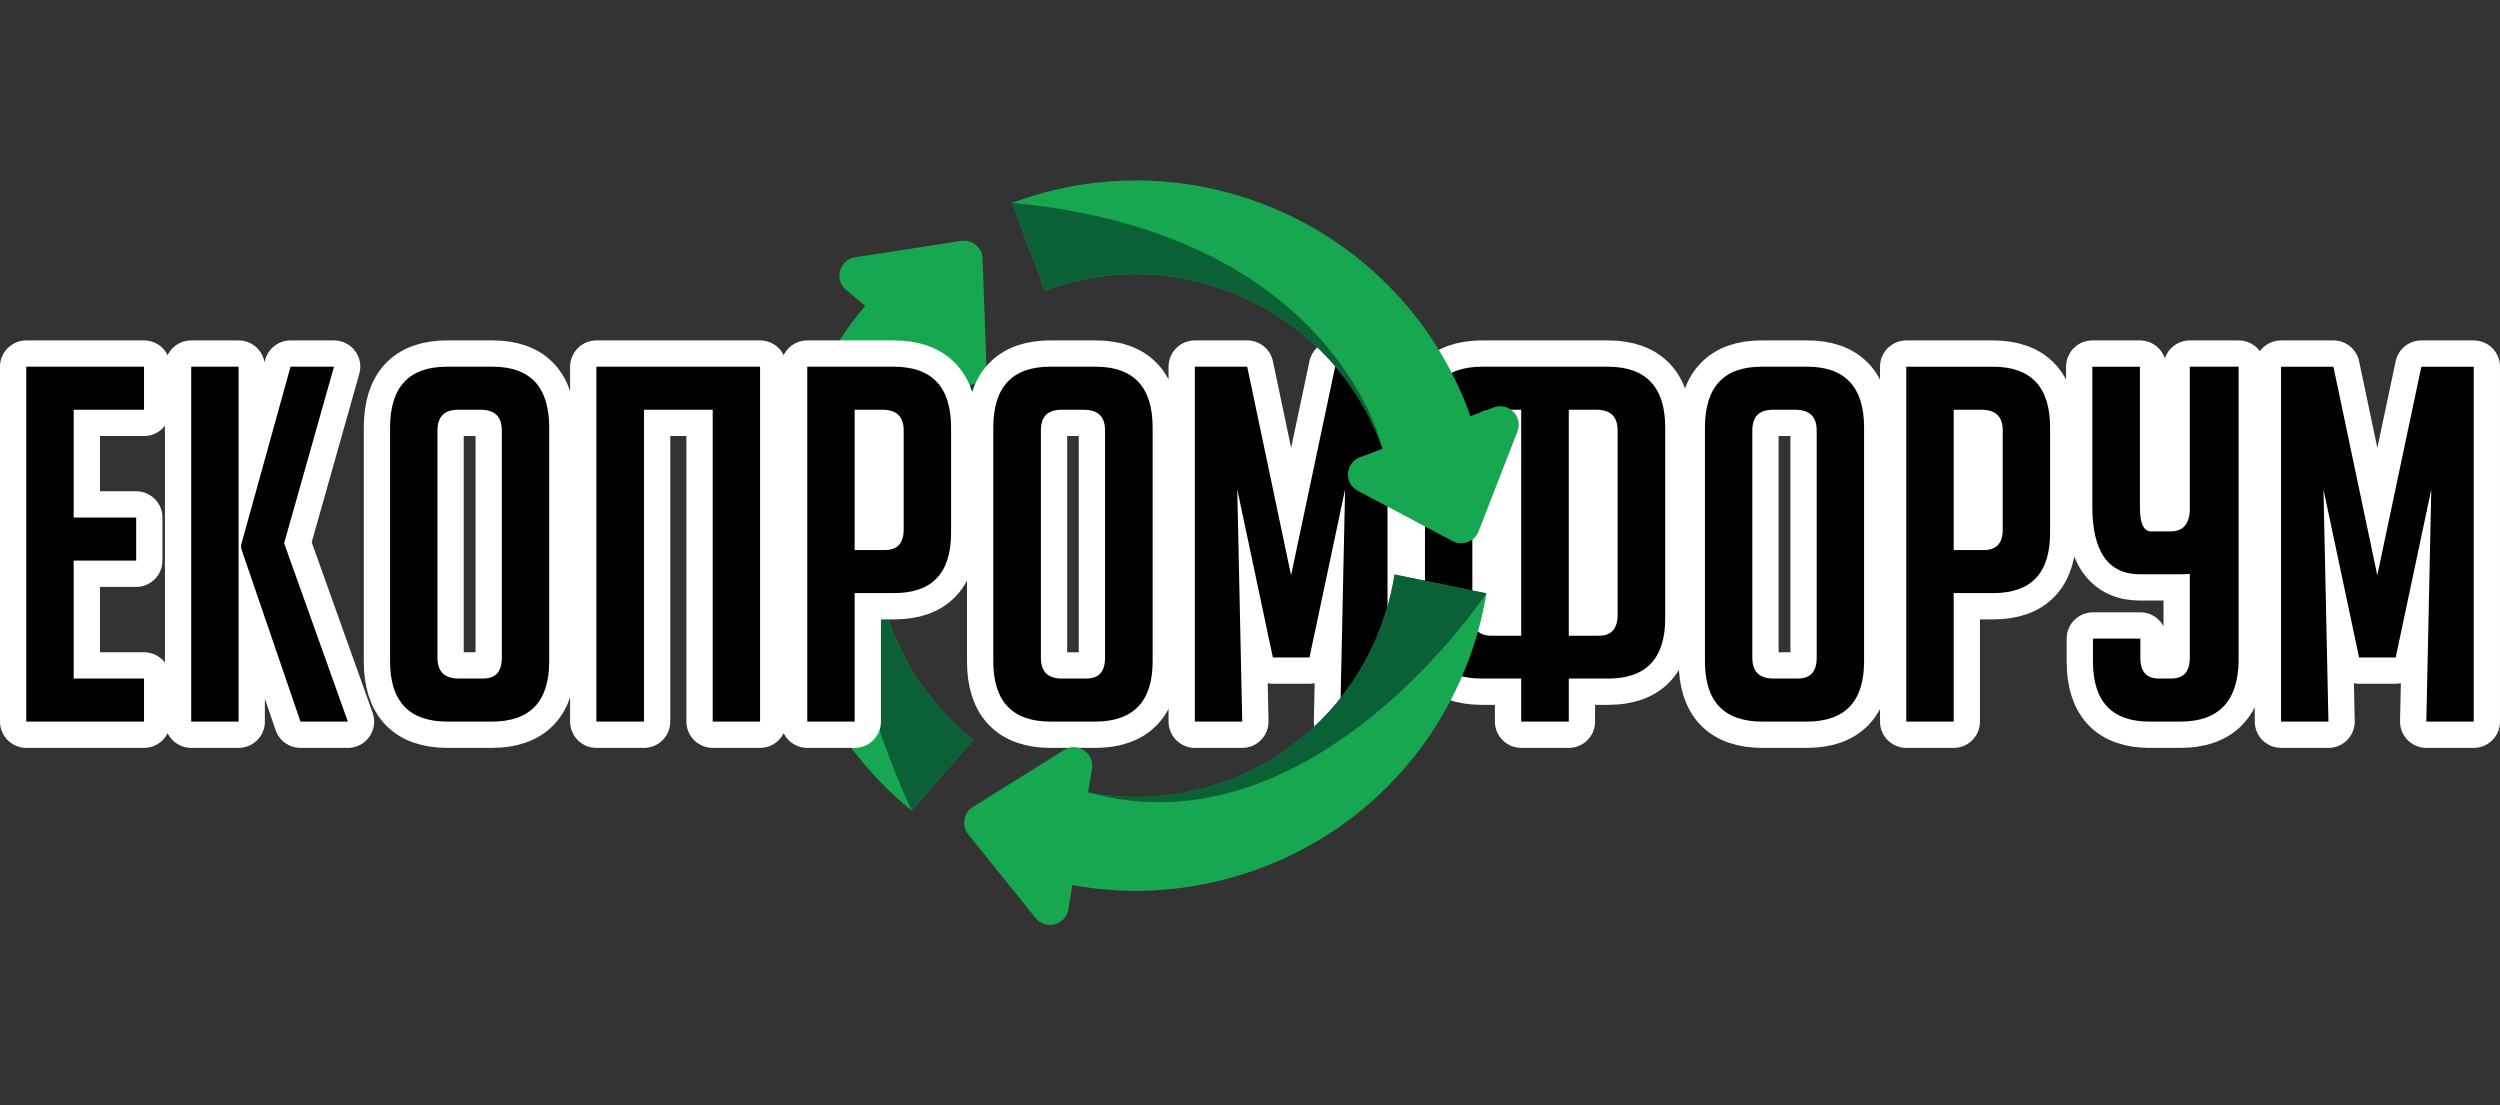 <?xml version="1.0" encoding="UTF-8"?>
<!DOCTYPE svg PUBLIC "-//W3C//DTD SVG 1.1//EN" "http://www.w3.org/Graphics/SVG/1.1/DTD/svg11.dtd">
<!-- Creator: CorelDRAW -->
<svg xmlns="http://www.w3.org/2000/svg" xml:space="preserve" width="95px" height="42px" version="1.1" style="shape-rendering:geometricPrecision; text-rendering:geometricPrecision; image-rendering:optimizeQuality; fill-rule:evenodd; clip-rule:evenodd"
viewBox="0 0 12.081 5.341"
 xmlns:xlink="http://www.w3.org/1999/xlink"
 xmlns:xodm="http://www.corel.com/coreldraw/odm/2003">
 <rect x="0" y="0" width="12.081" height="5.341" fill="#333333" stroke="none"/>
 <defs>
  <style type="text/css">
   <![CDATA[
    .str0 {stroke:white;stroke-width:0.254;stroke-linejoin:round;stroke-miterlimit:11.474}
    .fil0 {fill:none}
    .fil3 {fill:none;fill-rule:nonzero}
    .fil1 {fill:#18A751;fill-rule:nonzero}
    .fil2 {fill:#0B6135;fill-rule:nonzero}
    .fil4 {fill:black;fill-rule:nonzero}
   ]]>
  </style>
 </defs>
 <g id="Layer_x0020_1">
  <g id="_2079786010016">
   <polygon class="fil0" points="0.127,0 11.954,0 11.954,5.341 0.127,5.341 "/>
   <path class="fil1" d="M4.405 3.917c0,0.001 0,0.001 0,0 -0.229,-0.186 -0.413,-0.434 -0.523,-0.73 -0.224,-0.603 -0.089,-1.251 0.299,-1.709l-0.092 -0.077c-0.06,-0.049 -0.033,-0.146 0.044,-0.158l0.512 -0.079c0.053,-0.008 0.101,0.032 0.103,0.086l0.019 0.518c0.002,0.077 -0.087,0.122 -0.147,0.072l-0.089 -0.073c-0.289,0.337 -0.39,0.817 -0.225,1.262 0.083,0.222 0.223,0.408 0.397,0.546 0,0.001 0,0.001 0,0.001l-0.298 0.341z"/>
   <path class="fil2" d="M4.405 3.917c-0.729,-1.599 0.101,-2.135 0.125,-2.15 -0.288,0.337 -0.389,0.817 -0.224,1.262 0.036,0.095 0.081,0.183 0.136,0.264 0.073,0.108 0.161,0.203 0.261,0.282 0,0.001 0,0.001 0,0.001l-0.298 0.341z"/>
   <g>
    <path class="fil3 str0" d="M0.127 3.487l0 -1.715 0.569 0 0 0.208 -0.34 0 0 0.521 0.302 0 0 0.208 -0.302 0 0 0.57 0.34 0 0 0.208 -0.569 0zm1.026 0l-0.229 0 0 -1.715 0.229 0 0 1.715zm0.528 0l-0.229 0 -0.287 -0.838 0 -0.015 0.239 -0.862 0.21 0 -0.241 0.853 0.308 0.862zm0.481 0c-0.185,0 -0.277,-0.097 -0.277,-0.291l0 -1.13c0,-0.196 0.092,-0.294 0.275,-0.294l0.22 0c0.183,0 0.274,0.098 0.274,0.294l0 1.13c0,0.194 -0.092,0.291 -0.277,0.291l-0.215 0zm0.055 -0.208l0.117 0c0.061,0 0.091,-0.033 0.091,-0.1l0 -1.099c0,-0.067 -0.034,-0.1 -0.103,-0.1l-0.107 0c-0.067,0 -0.101,0.033 -0.101,0.1l0 1.099c0,0.067 0.035,0.1 0.103,0.1zm1.227 0.208l0 -1.507 -0.332 0 0 1.507 -0.23 0 0 -1.715 0.791 0 0 1.715 -0.229 0zm0.457 -1.715l0.418 0c0.185,0 0.277,0.098 0.277,0.294l0 0.509c0,0.194 -0.091,0.291 -0.275,0.291l-0.191 0 0 0.621 -0.229 0 0 -1.715zm0.229 0.886l0.146 0c0.061,0 0.091,-0.033 0.091,-0.1l0 -0.478c0,-0.067 -0.034,-0.1 -0.103,-0.1l-0.134 0 0 0.678zm0.947 0.829c-0.184,0 -0.277,-0.097 -0.277,-0.291l0 -1.13c0,-0.196 0.092,-0.294 0.275,-0.294l0.22 0c0.183,0 0.275,0.098 0.275,0.294l0 1.13c0,0.194 -0.093,0.291 -0.278,0.291l-0.215 0zm0.055 -0.208l0.117 0c0.061,0 0.091,-0.033 0.091,-0.1l0 -1.099c0,-0.067 -0.034,-0.1 -0.103,-0.1l-0.107 0c-0.067,0 -0.1,0.033 -0.1,0.1l0 1.099c0,0.067 0.034,0.1 0.102,0.1zm1.107 -0.499l0.213 -1.008 0.253 0 0 1.715 -0.229 0 0.024 -1.122 -0.172 0.812 -0.177 0 -0.172 -0.812 0.024 1.122 -0.229 0 0 -1.715 0.253 0 0.212 1.008zm1.53 -1.008c0.185,0 0.278,0.098 0.278,0.294l0 0.922c0,0.194 -0.092,0.291 -0.275,0.291l-0.191 0 0 0.208 -0.23 0 0 -0.208 -0.191 0c-0.183,0 -0.274,-0.097 -0.274,-0.291l0 -0.922c0,-0.196 0.092,-0.294 0.277,-0.294l0.606 0zm-0.418 0.208l-0.133 0c-0.069,0 -0.103,0.033 -0.103,0.1l0 0.891c0,0.067 0.03,0.101 0.091,0.101l0.145 0 0 -1.092zm0.23 1.092l0.145 0c0.061,0 0.091,-0.034 0.091,-0.101l0 -0.891c0,-0.067 -0.034,-0.1 -0.103,-0.1l-0.133 0 0 1.092zm0.935 0.415c-0.185,0 -0.277,-0.097 -0.277,-0.291l0 -1.13c0,-0.196 0.091,-0.294 0.274,-0.294l0.22 0c0.183,0 0.275,0.098 0.275,0.294l0 1.13c0,0.194 -0.092,0.291 -0.277,0.291l-0.215 0zm0.055 -0.208l0.117 0c0.06,0 0.091,-0.033 0.091,-0.1l0 -1.099c0,-0.067 -0.035,-0.1 -0.103,-0.1l-0.108 0c-0.067,0 -0.1,0.033 -0.1,0.1l0 1.099c0,0.067 0.034,0.1 0.103,0.1zm0.641 -1.507l0.418 0c0.185,0 0.277,0.098 0.277,0.294l0 0.509c0,0.194 -0.091,0.291 -0.275,0.291l-0.191 0 0 0.621 -0.229 0 0 -1.715zm0.229 0.886l0.146 0c0.061,0 0.091,-0.033 0.091,-0.1l0 -0.478c0,-0.067 -0.034,-0.1 -0.103,-0.1l-0.134 0 0 0.678zm1.377 -0.886l0 1.424c-0.004,0.194 -0.098,0.291 -0.281,0.291l-0.149 0c-0.183,0 -0.274,-0.097 -0.274,-0.291l0 -0.11 0.229 0 0 0.093c0,0.067 0.03,0.1 0.091,0.1l0.057 0c0.061,0 0.091,-0.033 0.091,-0.1l0 -0.406c-0.016,0.002 -0.032,0.002 -0.048,0.002l-0.193 0c-0.153,0 -0.23,-0.109 -0.23,-0.327l0 -0.676 0.23 0 0 0.683c0,0.075 0.018,0.113 0.055,0.113l0.093 0c0.057,0 0.088,-0.032 0.093,-0.096l0 -0.7 0.236 0zm0.67 1.008l0.213 -1.008 0.253 0 0 1.715 -0.229 0 0.024 -1.122 -0.172 0.812 -0.177 0 -0.172 -0.812 0.024 1.122 -0.229 0 0 -1.715 0.253 0 0.212 1.008z"/>
    <path id="_1" class="fil4" d="M0.127 3.487l0 -1.715 0.569 0 0 0.208 -0.34 0 0 0.521 0.302 0 0 0.208 -0.302 0 0 0.57 0.34 0 0 0.208 -0.569 0zm1.026 0l-0.229 0 0 -1.715 0.229 0 0 1.715zm0.528 0l-0.229 0 -0.287 -0.838 0 -0.015 0.239 -0.862 0.21 0 -0.241 0.853 0.308 0.862zm0.481 0c-0.185,0 -0.277,-0.097 -0.277,-0.291l0 -1.13c0,-0.196 0.092,-0.294 0.275,-0.294l0.22 0c0.183,0 0.274,0.098 0.274,0.294l0 1.13c0,0.194 -0.092,0.291 -0.277,0.291l-0.215 0zm0.055 -0.208l0.117 0c0.061,0 0.091,-0.033 0.091,-0.1l0 -1.099c0,-0.067 -0.034,-0.1 -0.103,-0.1l-0.107 0c-0.067,0 -0.101,0.033 -0.101,0.1l0 1.099c0,0.067 0.035,0.1 0.103,0.1zm1.227 0.208l0 -1.507 -0.332 0 0 1.507 -0.23 0 0 -1.715 0.791 0 0 1.715 -0.229 0zm0.457 -1.715l0.418 0c0.185,0 0.277,0.098 0.277,0.294l0 0.509c0,0.194 -0.091,0.291 -0.275,0.291l-0.191 0 0 0.621 -0.229 0 0 -1.715zm0.229 0.886l0.146 0c0.061,0 0.091,-0.033 0.091,-0.1l0 -0.478c0,-0.067 -0.034,-0.1 -0.103,-0.1l-0.134 0 0 0.678zm0.947 0.829c-0.184,0 -0.277,-0.097 -0.277,-0.291l0 -1.13c0,-0.196 0.092,-0.294 0.275,-0.294l0.22 0c0.183,0 0.275,0.098 0.275,0.294l0 1.13c0,0.194 -0.093,0.291 -0.278,0.291l-0.215 0zm0.055 -0.208l0.117 0c0.061,0 0.091,-0.033 0.091,-0.1l0 -1.099c0,-0.067 -0.034,-0.1 -0.103,-0.1l-0.107 0c-0.067,0 -0.1,0.033 -0.1,0.1l0 1.099c0,0.067 0.034,0.1 0.102,0.1zm1.107 -0.499l0.213 -1.008 0.253 0 0 1.715 -0.229 0 0.024 -1.122 -0.172 0.812 -0.177 0 -0.172 -0.812 0.024 1.122 -0.229 0 0 -1.715 0.253 0 0.212 1.008zm1.53 -1.008c0.185,0 0.278,0.098 0.278,0.294l0 0.922c0,0.194 -0.092,0.291 -0.275,0.291l-0.191 0 0 0.208 -0.23 0 0 -0.208 -0.191 0c-0.183,0 -0.274,-0.097 -0.274,-0.291l0 -0.922c0,-0.196 0.092,-0.294 0.277,-0.294l0.606 0zm-0.418 0.208l-0.133 0c-0.069,0 -0.103,0.033 -0.103,0.1l0 0.891c0,0.067 0.03,0.101 0.091,0.101l0.145 0 0 -1.092zm0.23 1.092l0.145 0c0.061,0 0.091,-0.034 0.091,-0.101l0 -0.891c0,-0.067 -0.034,-0.1 -0.103,-0.1l-0.133 0 0 1.092zm0.935 0.415c-0.185,0 -0.277,-0.097 -0.277,-0.291l0 -1.13c0,-0.196 0.091,-0.294 0.274,-0.294l0.22 0c0.183,0 0.275,0.098 0.275,0.294l0 1.13c0,0.194 -0.092,0.291 -0.277,0.291l-0.215 0zm0.055 -0.208l0.117 0c0.06,0 0.091,-0.033 0.091,-0.1l0 -1.099c0,-0.067 -0.035,-0.1 -0.103,-0.1l-0.108 0c-0.067,0 -0.1,0.033 -0.1,0.1l0 1.099c0,0.067 0.034,0.1 0.103,0.1zm0.641 -1.507l0.418 0c0.185,0 0.277,0.098 0.277,0.294l0 0.509c0,0.194 -0.091,0.291 -0.275,0.291l-0.191 0 0 0.621 -0.229 0 0 -1.715zm0.229 0.886l0.146 0c0.061,0 0.091,-0.033 0.091,-0.1l0 -0.478c0,-0.067 -0.034,-0.1 -0.103,-0.1l-0.134 0 0 0.678zm1.377 -0.886l0 1.424c-0.004,0.194 -0.098,0.291 -0.281,0.291l-0.149 0c-0.183,0 -0.274,-0.097 -0.274,-0.291l0 -0.11 0.229 0 0 0.093c0,0.067 0.03,0.1 0.091,0.1l0.057 0c0.061,0 0.091,-0.033 0.091,-0.1l0 -0.406c-0.016,0.002 -0.032,0.002 -0.048,0.002l-0.193 0c-0.153,0 -0.23,-0.109 -0.23,-0.327l0 -0.676 0.23 0 0 0.683c0,0.075 0.018,0.113 0.055,0.113l0.093 0c0.057,0 0.088,-0.032 0.093,-0.096l0 -0.7 0.236 0zm0.67 1.008l0.213 -1.008 0.253 0 0 1.715 -0.229 0 0.024 -1.122 -0.172 0.812 -0.177 0 -0.172 -0.812 0.024 1.122 -0.229 0 0 -1.715 0.253 0 0.212 1.008z"/>
   </g>
   <path class="fil1" d="M5.004 4.436l-0.325 -0.404c-0.033,-0.042 -0.023,-0.104 0.022,-0.132l0.44 -0.275c0.065,-0.042 0.149,0.014 0.136,0.09l-0.019 0.114c0.218,0.042 0.45,0.026 0.673,-0.057 0.444,-0.166 0.74,-0.557 0.808,-0.996l0.444 0.092c0,0 0,0 0,0 -0.097,0.587 -0.497,1.106 -1.094,1.328 -0.301,0.112 -0.613,0.135 -0.907,0.081l-0.019 0.118c-0.014,0.076 -0.11,0.101 -0.159,0.041z"/>
   <path class="fil2" d="M5.258 3.829c0.218,0.042 0.45,0.025 0.672,-0.058 0.313,-0.116 0.553,-0.345 0.691,-0.623 0.058,-0.117 0.098,-0.242 0.118,-0.372l0.444 0.091c0,0 -0.836,1.268 -1.925,0.962z"/>
   <path class="fil1" d="M7.02 2.615l-0.458 -0.243c-0.069,-0.036 -0.062,-0.136 0.011,-0.163l0.108 -0.04c0,0 0,0 0,-0.001 -0.235,-0.666 -0.972,-1.009 -1.632,-0.764 0,0 0,0 0,0l-0.158 -0.423c0,-0.001 0,-0.001 0.001,-0.001 0.887,-0.33 1.875,0.121 2.206,1.009 0.002,0.007 0.005,0.015 0.007,0.022l0.113 -0.042c0.073,-0.027 0.143,0.044 0.115,0.116l-0.188 0.483c-0.019,0.05 -0.078,0.072 -0.125,0.047z"/>
   <path class="fil2" d="M6.681 2.168c-0.192,-0.544 -0.72,-0.873 -1.266,-0.841 -0.122,0.007 -0.245,0.032 -0.366,0.077l0 0 -0.158 -0.423c0,-0.001 0,-0.001 0.001,-0.001 1.565,0.149 1.789,1.188 1.789,1.188z"/>
  </g>
 </g>
</svg>
